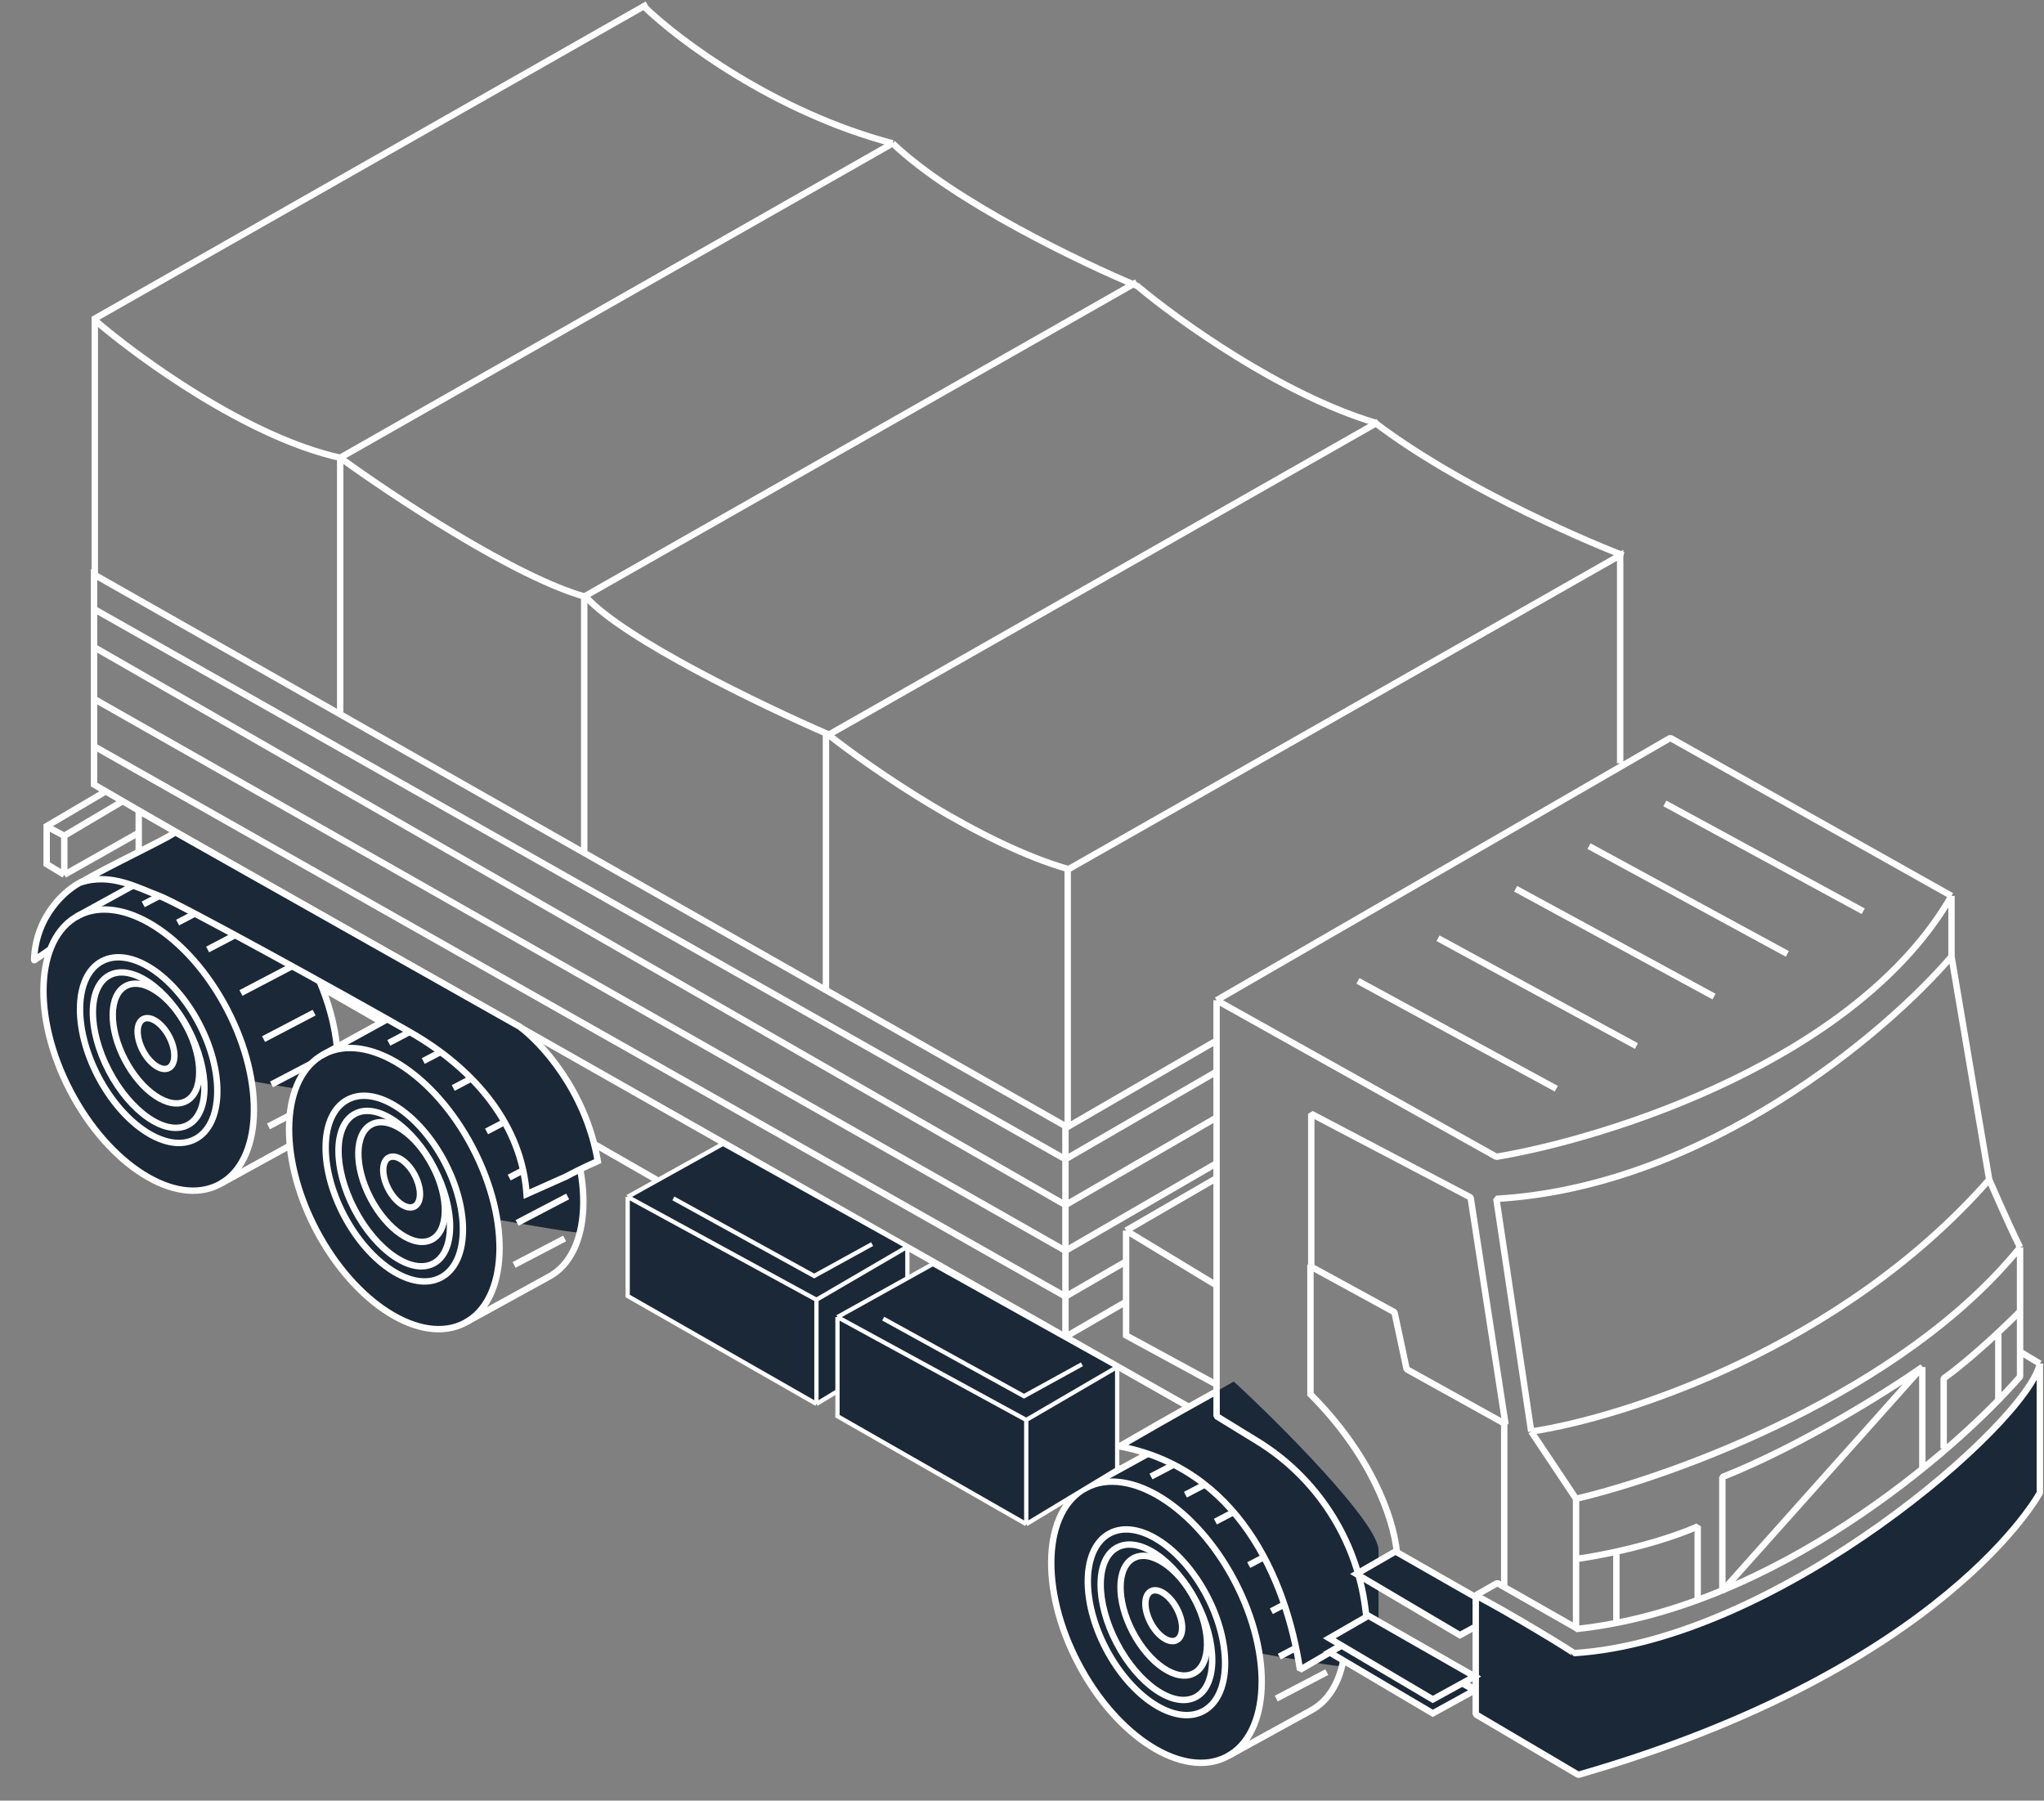 <?xml version="1.0" encoding="UTF-8"?> <svg xmlns="http://www.w3.org/2000/svg" width="479" height="422" viewBox="0 0 479 422" fill="none"><rect x="0" y="0" width="479" height="422" fill="#808080" stroke="none"/> <path d="M273.368 338.221L277.965 336.707C296.934 339.534 295.477 344.686 303.397 351.268C314.265 365.694 316.209 379.905 314.486 390.456C314.4 391.145 274.042 383.709 253.874 379.905L252.582 349.868L273.368 338.221Z" fill="#1B2838"></path> <ellipse cx="20.72" cy="35.569" rx="20.72" ry="35.569" transform="matrix(-0.886 0.463 0.463 0.886 272.904 339.093)" fill="#1B2838" stroke="white" stroke-width="1.5" stroke-linejoin="bevel"></ellipse> <path d="M254.037 348.952L274.192 337.867C284.337 332.572 299.929 342.397 309.02 359.811C318.11 377.226 317.255 395.635 307.11 400.931L287.851 411.523" stroke="white" stroke-width="1.5" stroke-linejoin="bevel"></path> <ellipse cx="13.352" cy="23.542" rx="13.352" ry="23.542" transform="matrix(-0.886 0.463 0.463 0.886 271.938 353.164)" stroke="white" stroke-width="1.5" stroke-linejoin="bevel"></ellipse> <ellipse cx="10.511" cy="19.806" rx="10.511" ry="19.806" transform="matrix(-0.886 0.463 0.463 0.886 271.148 357.791)" stroke="white" stroke-width="1.5" stroke-linejoin="bevel"></ellipse> <ellipse cx="8.224" cy="15.234" rx="8.224" ry="15.234" transform="matrix(-0.886 0.463 0.463 0.886 272.961 361.358)" stroke="white" stroke-width="1.5" stroke-linejoin="bevel"></ellipse> <ellipse cx="3.492" cy="6.47" rx="3.492" ry="6.47" transform="matrix(-0.886 0.463 0.463 0.886 272.822 371.317)" stroke="white" stroke-width="1.5" stroke-linejoin="bevel"></ellipse> <path d="M281.576 339.846L269.727 346.046" stroke="white" stroke-width="1.5" stroke-linejoin="bevel"></path> <path d="M289.644 344.108L277.795 350.308" stroke="white" stroke-width="1.5" stroke-linejoin="bevel"></path> <path d="M296.667 350.419L284.818 356.619" stroke="white" stroke-width="1.5" stroke-linejoin="bevel"></path> <path d="M304.48 360.605L292.631 366.805" stroke="white" stroke-width="1.5" stroke-linejoin="bevel"></path> <path d="M309.784 371.418L297.935 377.618" stroke="white" stroke-width="1.5" stroke-linejoin="bevel"></path> <path d="M311.639 382.046L299.79 388.246" stroke="white" stroke-width="1.5" stroke-linejoin="bevel"></path> <path d="M310.929 391.888L299.08 398.088" stroke="white" stroke-width="1.5" stroke-linejoin="bevel"></path> <path d="M323.048 363.31C323.048 356.881 299.513 333.301 289.121 323.786L262.916 338.603C261.479 338.603 265.738 339.524 272.864 341.876C281.772 344.817 291.342 356.618 296.877 366.304C301.305 374.053 304.13 386.046 304.735 390.975L323.048 381.461V363.31Z" fill="#1B2838"></path> <path d="M335.763 401.552L345.574 396.16L320.668 381.928L311.503 387.211L335.763 401.552Z" fill="#1B2838" stroke="white" stroke-width="1.5"></path> <path d="M352.803 333.761L344.631 280.644L307.289 261.042V296.895L326.791 307.546L329.641 320.898L352.803 333.761Z" stroke="white" stroke-width="1.5" stroke-linejoin="bevel"></path> <path d="M307.099 296.361V326.772C320.932 340.605 326.528 355.282 327.373 363.941M352.504 333.53V371.755" stroke="white" stroke-width="1.5"></path> <path d="M285.098 234.431L391.425 172.945L457.326 209.972M285.098 234.431L350.66 271.118C377.044 266.702 435.314 248.29 457.326 209.972M285.098 234.431V331.904L294.636 337.758C308.553 346.299 317.857 360.679 319.946 376.874L320.58 381.787L345.605 395.922M457.326 209.972V224.17M457.326 224.17C442.148 241.934 399.565 278.16 350.66 280.963L358.83 335.503M457.326 224.17L466.16 276.459M358.83 335.503C380.096 332.334 431.334 316.089 466.16 276.459M358.83 335.503L369.338 351.265M466.16 276.459C470.163 285.666 472.648 290.88 473.391 292.337M473.391 292.337V322.641C457.971 340.355 415.572 376.984 369.338 381.787C369.338 367.577 369.338 357.853 369.338 351.265M473.391 292.337C445.751 326.454 392.506 345.838 369.338 351.265M436.638 213.564L390.146 188.296M418.856 223.564L372.364 198.296M401.673 233.564L355.181 208.296M383.492 245.16L337 219.892M364.712 255.16L318.22 229.892" stroke="white" stroke-width="1.5" stroke-linejoin="bevel"></path> <path d="M450.488 344.293V320.393M450.488 320.393C442.521 325.964 421.995 338.919 403.625 346.168C403.625 358.04 403.625 368.923 403.625 372.88L450.488 320.393Z" stroke="white" stroke-width="1.5" stroke-linejoin="bevel"></path> <path d="M397.846 375.067V357.727C395.134 359.003 388.258 361.568 378.788 363.653M369.415 365.382C372.752 364.884 375.891 364.291 378.788 363.653M378.788 380.222V363.653" stroke="white" stroke-width="1.5" stroke-linejoin="bevel"></path> <path d="M473.452 307.271C471.644 309.079 469.916 310.745 468.292 312.264M455.487 339.45V323.048C457.346 321.768 462.056 318.095 468.292 312.264M468.292 312.264V327.891" stroke="white" stroke-width="1.5" stroke-linejoin="bevel"></path> <path d="M262.276 338.964C262.181 338.946 262.085 338.929 261.99 338.912C262.058 338.98 262.101 339.023 262.276 338.964Z" fill="#1B2838"></path> <path d="M320.905 381.895L304.644 391.341C301.354 369.685 289.895 343.944 261.99 338.912C262.356 339.278 261.99 338.912 284.634 326.331" stroke="white" stroke-width="1.5" stroke-linejoin="bevel"></path> <path d="M342.124 383.227L351.936 377.836L327.029 363.604L317.864 368.887L342.124 383.227Z" fill="#1B2838" stroke="white" stroke-width="1.5"></path> <path d="M345.833 401.781V373.9C353.845 378.085 368.796 387.204 368.796 387.444C416.973 384.444 475.306 333.199 478.026 319.581V349.865C478.026 349.865 455.914 391.205 369.868 415.962L345.833 401.781Z" fill="#1B2838"></path> <path d="M369.868 381.832L350.881 371.016L345.833 373.9M345.833 373.9V401.781L369.868 415.962C455.914 391.205 478.026 349.865 478.026 349.865V319.581M345.833 373.9C353.845 378.085 368.796 387.204 368.796 387.444C416.973 384.444 475.306 333.199 478.026 319.581M478.026 319.581L473.219 316.697" stroke="white" stroke-width="1.5" stroke-linejoin="bevel"></path> <path d="M335.763 398.292L345.574 392.901L320.668 378.668L311.503 383.952L335.763 398.292Z" fill="#1B2838" stroke="white" stroke-width="1.5"></path> <path d="M284.977 276.176L263.891 288.407M263.891 288.407L284.977 301.191M263.891 288.407V312.979L284.977 324.435M278.335 329.582L32.511 190.029V206.905L203.003 304.689M262.188 344.208L200.003 309.994" stroke="white" stroke-width="1.5"></path> <path d="M25.006 185.334L10.938 193.616L10.938 202.513L15.062 205.021M15.062 205.021L15.062 195.881L28.624 187.851M15.062 205.021L32.426 195.211" stroke="white" stroke-width="1.5"></path> <path d="M249.68 313.319V263.926L22.037 134.648V183.876L89.806 223.197" stroke="white" stroke-width="1.5"></path> <path d="M249.68 271.697L22.219 142.841" stroke="white" stroke-width="1.5"></path> <path d="M249.68 282.419L22.079 151.687" stroke="white" stroke-width="1.5"></path> <path d="M249.68 293.139L22.219 163.902" stroke="white" stroke-width="1.5"></path> <path d="M249.68 303.86L22.219 174.994" stroke="white" stroke-width="1.5"></path> <path d="M249.699 271.669L284.91 251.263" stroke="white" stroke-width="1.5"></path> <path d="M249.699 264.383L284.91 243.977" stroke="white" stroke-width="1.5"></path> <path d="M249.699 282.419L284.91 262.013" stroke="white" stroke-width="1.5"></path> <path d="M249.699 293.139L284.91 272.733" stroke="white" stroke-width="1.5"></path> <path d="M249.7 313.306L264.021 305.006" stroke="white" stroke-width="1.5"></path> <path d="M249.7 303.86L264.021 295.561" stroke="white" stroke-width="1.5"></path> <path d="M250.207 263.792L250.207 203.818L379.677 130.138L379.677 178.894" stroke="white" stroke-width="1.5"></path> <path d="M193.558 232.543L193.558 172.569L323.027 98.889" stroke="white" stroke-width="1.5"></path> <path d="M136.907 199.792L136.908 139.817L266.377 66.138" stroke="white" stroke-width="1.5"></path> <path d="M22.212 134.654L22.212 74.679L151.682 1" stroke="white" stroke-width="1.5"></path> <path d="M79.722 167.252L79.722 107.278M79.722 107.278L209.191 33.598M79.722 107.278C92.095 116.28 120.937 135.408 137.317 139.904C146.31 149.861 178.802 165.464 193.924 172.022C204.228 180.185 229.975 197.956 250.53 203.737M79.722 107.278C58.082 102.516 32.358 83.781 22.201 75.009M209.191 33.598C223.463 47.199 253.365 61.555 266.532 67.033C275.951 74.955 300.267 92.446 322.18 99.038C340.633 113.108 368.697 125.66 380.422 130.177M209.191 33.598C181.483 26.284 158.858 9.22 151.01 1.602" stroke="white" stroke-width="1.5"></path> <path d="M19.071 206.693L33.961 201.518L33.327 217.993H18.226C14.741 220.422 7.813 225.237 7.982 225.068C8.32 214.508 15.515 208.418 19.071 206.693Z" fill="#1B2838" stroke="white" stroke-width="1.5"></path> <path d="M37.2 204.13L41.797 202.616C60.766 205.443 59.309 210.595 67.229 217.177C78.097 231.603 80.041 245.814 78.318 256.365C78.232 257.054 37.874 249.618 17.706 245.814L16.414 215.777L37.2 204.13Z" fill="#1B2838"></path> <ellipse cx="20.72" cy="35.569" rx="20.72" ry="35.569" transform="matrix(-0.886 0.463 0.463 0.886 36.736 205.002)" fill="#1B2838" stroke="white" stroke-width="1.5" stroke-linejoin="bevel"></ellipse> <path d="M17.869 214.861L38.025 203.776C48.169 198.481 63.761 208.306 72.852 225.72C81.942 243.135 81.087 261.544 70.942 266.84L51.683 277.432" stroke="white" stroke-width="1.5" stroke-linejoin="bevel"></path> <ellipse cx="13.352" cy="23.542" rx="13.352" ry="23.542" transform="matrix(-0.886 0.463 0.463 0.886 35.77 219.073)" stroke="white" stroke-width="1.5" stroke-linejoin="bevel"></ellipse> <ellipse cx="10.511" cy="19.806" rx="10.511" ry="19.806" transform="matrix(-0.886 0.463 0.463 0.886 34.98 223.7)" stroke="white" stroke-width="1.5" stroke-linejoin="bevel"></ellipse> <ellipse cx="8.224" cy="15.234" rx="8.224" ry="15.234" transform="matrix(-0.886 0.463 0.463 0.886 36.793 227.267)" stroke="white" stroke-width="1.5" stroke-linejoin="bevel"></ellipse> <ellipse cx="3.492" cy="6.47" rx="3.492" ry="6.47" transform="matrix(-0.886 0.463 0.463 0.886 36.654 237.225)" stroke="white" stroke-width="1.5" stroke-linejoin="bevel"></ellipse> <path d="M45.408 205.755L33.559 211.955" stroke="white" stroke-width="1.5" stroke-linejoin="bevel"></path> <path d="M53.476 210.017L41.627 216.217" stroke="white" stroke-width="1.5" stroke-linejoin="bevel"></path> <path d="M60.499 216.328L48.65 222.528" stroke="white" stroke-width="1.5" stroke-linejoin="bevel"></path> <path d="M68.312 226.514L56.464 232.714" stroke="white" stroke-width="1.5" stroke-linejoin="bevel"></path> <path d="M73.616 237.327L61.767 243.527" stroke="white" stroke-width="1.5" stroke-linejoin="bevel"></path> <path d="M75.471 247.954L63.622 254.154" stroke="white" stroke-width="1.5" stroke-linejoin="bevel"></path> <path d="M74.761 257.797L62.912 263.997" stroke="white" stroke-width="1.5" stroke-linejoin="bevel"></path> <path d="M94.758 236.585L99.355 235.071C118.324 237.898 116.867 243.05 124.787 249.632C135.654 264.058 137.598 278.269 135.876 288.819C135.79 289.508 95.432 282.073 75.264 278.269L73.972 248.232L94.758 236.585Z" fill="#1B2838"></path> <ellipse cx="20.72" cy="35.569" rx="20.72" ry="35.569" transform="matrix(-0.886 0.463 0.463 0.886 94.294 237.457)" fill="#1B2838" stroke="white" stroke-width="1.5" stroke-linejoin="bevel"></ellipse> <path d="M75.426 247.316L95.582 236.231C105.727 230.936 121.319 240.76 130.409 258.175C139.499 275.589 138.644 293.999 128.5 299.294L109.24 309.886" stroke="white" stroke-width="1.5" stroke-linejoin="bevel"></path> <ellipse cx="13.352" cy="23.542" rx="13.352" ry="23.542" transform="matrix(-0.886 0.463 0.463 0.886 93.328 251.528)" stroke="white" stroke-width="1.5" stroke-linejoin="bevel"></ellipse> <ellipse cx="10.511" cy="19.806" rx="10.511" ry="19.806" transform="matrix(-0.886 0.463 0.463 0.886 92.538 256.155)" stroke="white" stroke-width="1.5" stroke-linejoin="bevel"></ellipse> <ellipse cx="8.224" cy="15.234" rx="8.224" ry="15.234" transform="matrix(-0.886 0.463 0.463 0.886 94.351 259.721)" stroke="white" stroke-width="1.5" stroke-linejoin="bevel"></ellipse> <ellipse cx="3.492" cy="6.47" rx="3.492" ry="6.47" transform="matrix(-0.886 0.463 0.463 0.886 94.212 269.68)" stroke="white" stroke-width="1.5" stroke-linejoin="bevel"></ellipse> <path d="M102.967 238.209L91.118 244.409" stroke="white" stroke-width="1.5" stroke-linejoin="bevel"></path> <path d="M111.034 242.471L99.185 248.671" stroke="white" stroke-width="1.5" stroke-linejoin="bevel"></path> <path d="M118.058 248.783L106.209 254.983" stroke="white" stroke-width="1.5" stroke-linejoin="bevel"></path> <path d="M125.871 258.969L114.022 265.169" stroke="white" stroke-width="1.5" stroke-linejoin="bevel"></path> <path d="M131.175 269.782L119.326 275.982" stroke="white" stroke-width="1.5" stroke-linejoin="bevel"></path> <path d="M133.029 280.409L121.18 286.609" stroke="white" stroke-width="1.5" stroke-linejoin="bevel"></path> <path d="M132.319 290.252L120.47 296.452" stroke="white" stroke-width="1.5" stroke-linejoin="bevel"></path> <path d="M123.401 279.866L132.724 275.71C133.737 275.147 136.628 273.643 140.088 272.129C137.277 255.553 126.674 244.194 121.724 240.586L41.111 195.075C37.254 197.509 26.516 202.418 18.878 206.821C26.009 204.444 32.534 208.205 37.139 209.89C41.744 211.575 80.607 233.028 96.107 241.901C111.607 250.775 122.278 263.916 123.401 279.866Z" fill="#1B2838" stroke="white" stroke-width="1.5"></path> <path d="M212.636 316.16V292.191L169.431 268.073L147.089 280.502V303.732L191.329 329.033L212.636 316.16Z" fill="#1B2838"></path> <path d="M191.329 329.033V304.619M191.329 329.033L212.636 316.16V292.191M191.329 329.033L147.089 303.732V280.502M191.329 304.619L212.636 292.191M191.329 304.619L147.089 280.502M212.636 292.191L169.431 268.073L147.089 280.502" stroke="white"></path> <path d="M204.377 291.574L190.802 299.046L157.799 280.863" stroke="white"></path> <path d="M261.805 344.334V320.364L218.6 296.247L196.258 308.676V331.905L240.498 357.207L261.805 344.334Z" fill="#1B2838"></path> <path d="M240.498 357.207V332.793M240.498 357.207L261.805 344.334V320.364M240.498 357.207L196.258 331.905V308.676M240.498 332.793L261.805 320.364M240.498 332.793L196.258 308.676M261.805 320.364L218.6 296.247L196.258 308.676" stroke="white"></path> <path d="M253.545 319.748L239.97 327.22L206.967 309.037" stroke="white"></path> <path d="M15.154 195.936L10.937 193.687" stroke="white" stroke-width="1.5"></path> </svg> 